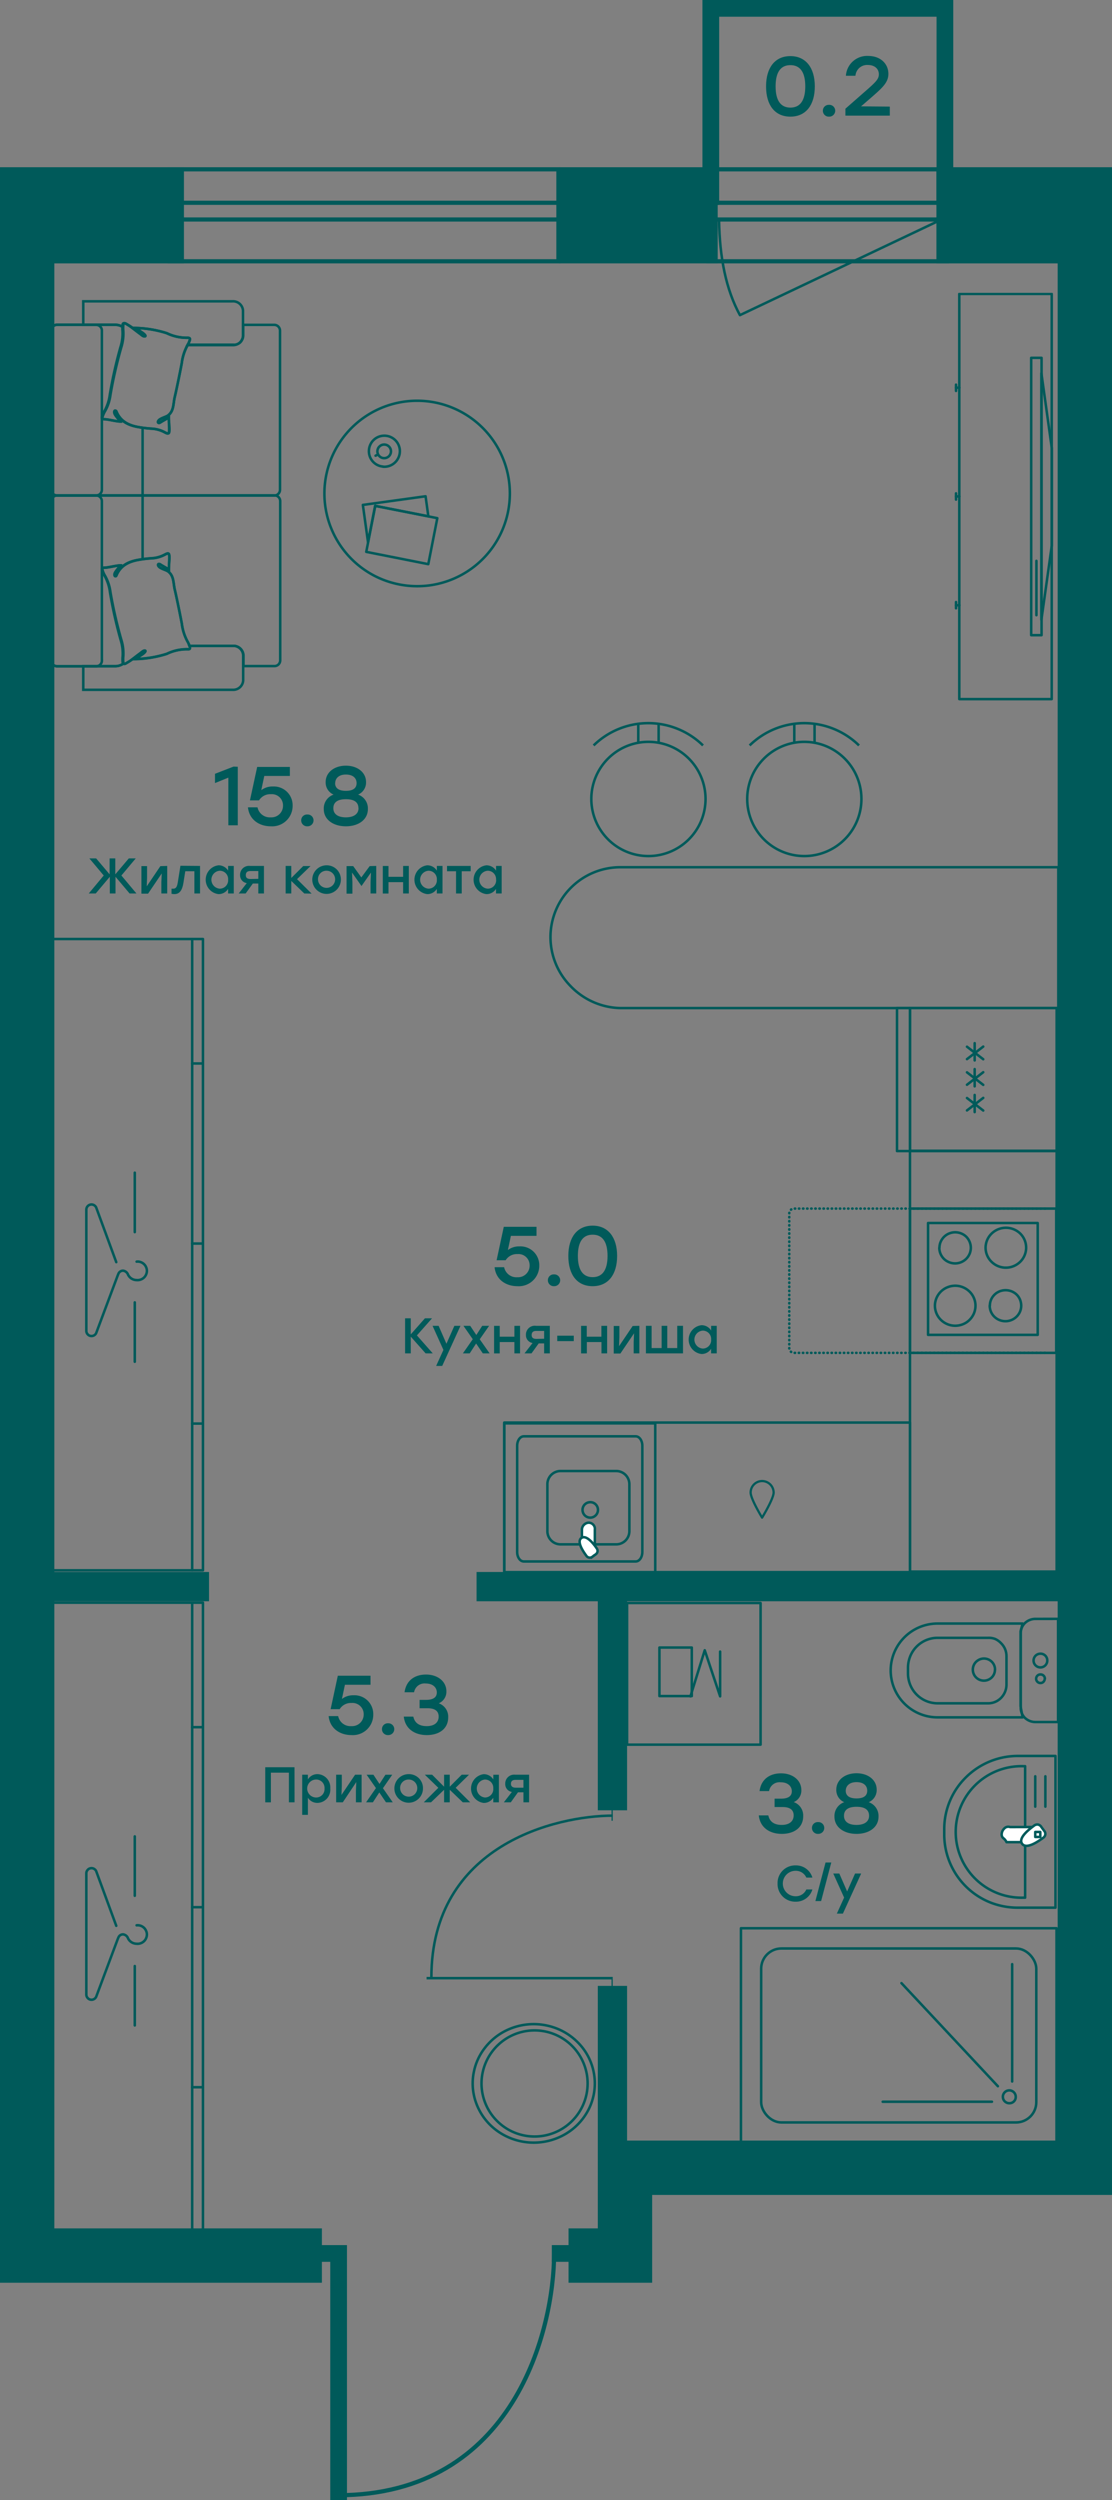 <?xml version="1.0" encoding="UTF-8" standalone="no"?>
<svg
   viewBox="0 0 266 598"
   version="1.1"
   id="svg2510809"
   width="266"
   height="598"
   xmlns="http://www.w3.org/2000/svg"
   xmlns:svg="http://www.w3.org/2000/svg">
  <rect x="0" y="0" width="266" height="598" fill="#808080" stroke="none"/>
  <defs
     id="defs2510813" />
  <clipPath
     id="a">
    <path
       d="m 444.69,123.05 h 25 v 98 h -25 z"
       id="path2510459" />
  </clipPath>
  <clipPath
     id="b">
    <path
       d="m 319.04,485 h 44.53 v 45.52 h -44.53 z"
       id="path2510462" />
  </clipPath>
  <g
     stroke="#005a5a"
     id="g2510697"
     transform="translate(-217,-53)">
    <path
       d="M 265.55,436.34 H 229.1 v 151 h 36.45 z"
       fill="none"
       stroke-linecap="round"
       stroke-linejoin="round"
       stroke-width="0.6"
       id="path2510465" />
    <path
       d="m 249.68,513.51 a 2.19,2.19 0 0 1 1.72,0.55 2.21,2.21 0 0 1 0.54,0.75 2.15,2.15 0 0 1 0.2,0.9 2.23,2.23 0 0 1 -0.2,0.91 2.21,2.21 0 0 1 -1.34,1.2 2.2,2.2 0 0 1 -0.92,0.1 2.41,2.41 0 0 1 -1.22,-0.36 2.27,2.27 0 0 1 -0.84,-0.95 1.42,1.42 0 0 0 -1.16,-0.93 1.19,1.19 0 0 0 -0.66,0.17 1.24,1.24 0 0 0 -0.45,0.51 l -0.18,0.42 -5.17,13.84 a 1.23,1.23 0 0 1 -2.08,0.22 1.23,1.23 0 0 1 -0.27,-0.78 v -29 a 1.22,1.22 0 0 1 0.28,-0.76 1.17,1.17 0 0 1 0.69,-0.43 1.23,1.23 0 0 1 0.8,0.09 1.28,1.28 0 0 1 0.58,0.57 l 4.81,13.1"
       fill="none"
       stroke-linecap="round"
       stroke-linejoin="round"
       stroke-width="0.6"
       id="path2510467" />
    <path
       d="m 249.24,523.25 v 14.21"
       fill="none"
       stroke-linecap="round"
       stroke-linejoin="round"
       stroke-width="0.6"
       id="path2510469" />
    <path
       d="m 249.24,492.24 v 14.21"
       fill="none"
       stroke-linecap="round"
       stroke-linejoin="round"
       stroke-width="0.6"
       id="path2510471" />
    <path
       d="m 262.97,436.34 v 151"
       fill="none"
       stroke-linecap="round"
       stroke-linejoin="round"
       stroke-width="0.6"
       id="path2510473" />
    <path
       d="m 265.55,466.12 h -2.58"
       fill="none"
       stroke-linecap="round"
       stroke-linejoin="round"
       stroke-width="0.6"
       id="path2510475" />
    <path
       d="m 265.55,509.18 h -2.58"
       fill="none"
       stroke-linecap="round"
       stroke-linejoin="round"
       stroke-width="0.6"
       id="path2510477" />
    <path
       d="m 265.55,552.24 h -2.58"
       fill="none"
       stroke-linecap="round"
       stroke-linejoin="round"
       stroke-width="0.6"
       id="path2510479" />
    <path
       d="m 332.54,548.35 a 12.69,12.69 0 1 0 2.08,-4.49 12.65,12.65 0 0 0 -2.08,4.49 z"
       fill="none"
       stroke-linecap="round"
       stroke-linejoin="round"
       stroke-width="0.6"
       id="path2510481" />
    <path
       d="m 330.48,548 a 13.71,13.71 0 0 0 0.49,8.21 14.22,14.22 0 0 0 5.11,6.57 15,15 0 0 0 16.22,0.63 14.36,14.36 0 0 0 5.64,-6.14 13.75,13.75 0 0 0 1.17,-8.14 13.93,13.93 0 0 0 -3.69,-7.41 14.68,14.68 0 0 0 -7.3,-4.17 15,15 0 0 0 -11.06,1.67 14.48,14.48 0 0 0 -4.19,3.76 13.77,13.77 0 0 0 -2.39,5 z"
       fill="none"
       stroke-linecap="round"
       stroke-linejoin="round"
       stroke-width="0.6"
       id="path2510483" />
    <path
       d="m 470.1,440.21 v 24.68 h -5.4 a 3.66,3.66 0 0 1 -2.53,-1 3.36,3.36 0 0 1 -1,-2.43 v -17.82 a 3.34,3.34 0 0 1 1,-2.42 3.63,3.63 0 0 1 2.53,-1 z"
       fill="none"
       stroke-linecap="round"
       stroke-linejoin="round"
       stroke-width="0.6"
       id="path2510485" />
    <path
       d="m 461.62,441.33 -0.49,1.88 v 17.91 l 0.49,2.65 h -20.34 a 11.22,11.22 0 0 1 0,-22.44 z"
       fill="none"
       stroke-linecap="round"
       stroke-linejoin="round"
       stroke-width="0.6"
       id="path2510487" />
    <path
       d="m 457.76,449.17 v 6.74 a 4.56,4.56 0 0 1 -1.28,3.18 4.28,4.28 0 0 1 -3.08,1.32 h -12.22 a 7.07,7.07 0 0 1 -6.69,-5.13 7.23,7.23 0 0 1 -0.29,-2.12 V 452 a 7.3,7.3 0 0 1 0.29,-2.13 7.06,7.06 0 0 1 6.69,-5.12 h 12.18 a 4.18,4.18 0 0 1 1.64,0.25 4.34,4.34 0 0 1 1.43,1 4.46,4.46 0 0 1 1,1.46 4.59,4.59 0 0 1 0.33,1.71 z"
       fill="none"
       stroke-linecap="round"
       stroke-linejoin="round"
       stroke-width="0.6"
       id="path2510489" />
    <path
       d="m 455,452.35 a 2.61,2.61 0 0 1 -1.63,2.44 2.59,2.59 0 0 1 -1.53,0.15 2.64,2.64 0 0 1 -1.93,-3.6 2.59,2.59 0 0 1 1,-1.19 2.64,2.64 0 0 1 4.11,2.2 z"
       fill="none"
       stroke-linecap="round"
       stroke-linejoin="round"
       stroke-width="0.6"
       id="path2510491" />
    <path
       d="m 467.52,450.16 a 1.58,1.58 0 0 1 -0.27,0.92 1.56,1.56 0 0 1 -0.73,0.61 1.64,1.64 0 0 1 -1.8,-0.35 1.61,1.61 0 0 1 -0.45,-0.84 1.64,1.64 0 0 1 0.71,-1.69 1.7,1.7 0 0 1 0.92,-0.27 1.59,1.59 0 0 1 0.62,0.12 1.75,1.75 0 0 1 0.53,0.35 1.69,1.69 0 0 1 0.35,0.53 1.67,1.67 0 0 1 0.12,0.62 z"
       fill="none"
       stroke-linecap="round"
       stroke-linejoin="round"
       stroke-width="0.6"
       id="path2510493" />
    <path
       d="m 466.91,454.53 a 1,1 0 0 1 -0.18,0.58 1,1 0 0 1 -0.46,0.38 1.11,1.11 0 0 1 -0.6,0.05 1,1 0 0 1 -0.52,-0.29 1,1 0 0 1 -0.28,-0.53 1,1 0 0 1 0.07,-0.59 1,1 0 0 1 1,-0.62 1,1 0 0 1 0.72,0.31 1.05,1.05 0 0 1 0.29,0.71 z"
       fill="none"
       stroke-linecap="round"
       stroke-linejoin="round"
       stroke-width="0.6"
       id="path2510495" />
    <path
       d="m 469.48,473 v 36.29 h -8.79 A 18,18 0 0 1 454.1,508.13 17.52,17.52 0 0 1 442.87,492 v -1.61 a 17.37,17.37 0 0 1 5.19,-12.28 17.63,17.63 0 0 1 12.41,-5.11 z"
       fill="none"
       stroke-linecap="round"
       stroke-linejoin="round"
       stroke-width="0.6"
       id="path2510497" />
    <path
       d="m 462.22,475.45 v 31.45 h -0.48 a 15.73,15.73 0 1 1 0,-31.45 z"
       fill="none"
       stroke-linecap="round"
       stroke-linejoin="round"
       stroke-width="0.6"
       id="path2510499" />
    <path
       d="m 467.06,477.87 v 7.26"
       fill="none"
       stroke-linecap="round"
       stroke-linejoin="round"
       stroke-width="0.6"
       id="path2510501" />
    <path
       d="m 464.64,477.87 v 7.26"
       fill="none"
       stroke-linecap="round"
       stroke-linejoin="round"
       stroke-width="0.6"
       id="path2510503" />
    <path
       d="m 464.4,490 a 6.22,6.22 0 0 0 -3,3.62 h -3.63 a 2.54,2.54 0 0 0 -0.82,-1 1.13,1.13 0 0 1 -0.34,-0.81 2,2 0 0 1 0.59,-1.42 1.29,1.29 0 0 1 1.42,-0.38 z"
       fill="#ffffff"
       fill-rule="evenodd"
       stroke-linecap="round"
       stroke-linejoin="round"
       stroke-width="0.6"
       id="path2510505" />
    <path
       d="m 466.05,489.92 0.73,1 a 1.11,1.11 0 0 1 0.22,0.38 1.3,1.3 0 0 1 0.05,0.44 1.21,1.21 0 0 1 -0.13,0.42 1,1 0 0 1 -0.28,0.34 c -0.92,0.68 -4.05,3 -5.14,1.51 -1.09,-1.49 2.08,-3.75 3,-4.44 a 1.34,1.34 0 0 1 0.41,-0.15 1.29,1.29 0 0 1 0.44,0 1.14,1.14 0 0 1 0.4,0.19 1,1 0 0 1 0.3,0.31 z"
       fill="#ffffff"
       fill-rule="evenodd"
       stroke-linecap="round"
       stroke-linejoin="round"
       stroke-width="0.6"
       id="path2510507" />
    <path
       d="m 464.64,492.38 h 1.21 v -1.2 h -1.21 z"
       fill="none"
       stroke-linecap="round"
       stroke-linejoin="round"
       stroke-width="0.6"
       id="path2510509" />
    <path
       d="m 458.53,556.06 a 1.53,1.53 0 0 1 -0.88,-0.21 1.55,1.55 0 0 1 -0.61,-0.66 1.64,1.64 0 0 1 -0.13,-0.9 1.55,1.55 0 0 1 0.4,-0.81 1.44,1.44 0 0 1 0.78,-0.45 1.49,1.49 0 0 1 0.91,0.07 1.54,1.54 0 0 1 0.7,0.56 1.49,1.49 0 0 1 0.27,0.86 1.43,1.43 0 0 1 -0.4,1.07 1.32,1.32 0 0 1 -0.47,0.34 1.4,1.4 0 0 1 -0.57,0.13 z"
       fill="none"
       stroke-linecap="round"
       stroke-linejoin="round"
       stroke-width="0.6"
       id="path2510511" />
    <path
       d="M 455.7,552 432.64,527.34"
       fill="none"
       stroke-linecap="round"
       stroke-linejoin="round"
       stroke-width="0.6"
       id="path2510513" />
    <path
       d="M 459.12,550.87 V 522.8"
       fill="none"
       stroke-linecap="round"
       stroke-linejoin="round"
       stroke-width="0.6"
       id="path2510515" />
    <path
       d="M 454.28,555.71 H 428.15"
       fill="none"
       stroke-linecap="round"
       stroke-linejoin="round"
       stroke-width="0.6"
       id="path2510517" />
    <path
       d="m 394.24,514.21 h 75.49 v 51.29 h -75.49 z"
       fill="none"
       stroke-linecap="round"
       stroke-linejoin="round"
       stroke-width="0.6"
       id="path2510519" />
    <rect
       fill="none"
       height="41.61"
       rx="4.84"
       stroke-linecap="round"
       stroke-linejoin="round"
       stroke-width="0.6"
       width="65.81"
       x="399.08"
       y="519.05"
       id="rect2510521" />
    <path
       d="m 398.94,459 v 11.3 H 367 v -33.88 h 31.94 z"
       fill="none"
       stroke-linecap="round"
       stroke-linejoin="round"
       stroke-width="0.6"
       id="path2510523" />
    <path
       d="m 372.81,449 h 11.61 v 7.74 h -11.61 z"
       fill="none"
       stroke-linecap="round"
       stroke-linejoin="round"
       stroke-width="0.6"
       transform="rotate(-90,378.615,452.875)"
       id="path2510525" />
    <path
       d="m 389.26,448.04 v 10.71 l -3.68,-11.03 -3.42,11.03"
       fill="none"
       stroke-linecap="round"
       stroke-linejoin="round"
       stroke-width="0.6"
       id="path2510527" />
    <path
       d="M 265.55,277.6 H 229.1 v 151 h 36.45 z"
       fill="none"
       stroke-linecap="round"
       stroke-linejoin="round"
       stroke-width="0.6"
       id="path2510529" />
    <path
       d="m 249.68,354.77 a 2,2 0 0 1 0.92,0.09 2.2,2.2 0 0 1 0.8,0.46 2.12,2.12 0 0 1 0.54,0.75 2.13,2.13 0 0 1 0,1.8 2.12,2.12 0 0 1 -0.54,0.75 2.25,2.25 0 0 1 -1.72,0.56 2.3,2.3 0 0 1 -2.06,-1.31 1.44,1.44 0 0 0 -0.45,-0.63 1.46,1.46 0 0 0 -0.71,-0.31 1.2,1.2 0 0 0 -1.11,0.68 l -0.18,0.43 -5.17,13.84 a 1.25,1.25 0 0 1 -0.59,0.57 1.23,1.23 0 0 1 -1.49,-0.36 1.21,1.21 0 0 1 -0.27,-0.77 v -29 a 1.28,1.28 0 0 1 0.28,-0.77 1.21,1.21 0 0 1 0.69,-0.42 1.23,1.23 0 0 1 0.8,0.09 1.28,1.28 0 0 1 0.58,0.57 l 4.81,13.1"
       fill="none"
       stroke-linecap="round"
       stroke-linejoin="round"
       stroke-width="0.6"
       id="path2510531" />
    <path
       d="m 249.24,364.51 v 14.21"
       fill="none"
       stroke-linecap="round"
       stroke-linejoin="round"
       stroke-width="0.6"
       id="path2510533" />
    <path
       d="m 249.24,333.49 v 14.22"
       fill="none"
       stroke-linecap="round"
       stroke-linejoin="round"
       stroke-width="0.6"
       id="path2510535" />
    <path
       d="m 262.97,277.6 v 151"
       fill="none"
       stroke-linecap="round"
       stroke-linejoin="round"
       stroke-width="0.6"
       id="path2510537" />
    <path
       d="m 265.55,307.37 h -2.58"
       fill="none"
       stroke-linecap="round"
       stroke-linejoin="round"
       stroke-width="0.6"
       id="path2510539" />
    <path
       d="m 265.55,350.44 h -2.58"
       fill="none"
       stroke-linecap="round"
       stroke-linejoin="round"
       stroke-width="0.6"
       id="path2510541" />
    <path
       d="m 265.55,393.5 h -2.58"
       fill="none"
       stroke-linecap="round"
       stroke-linejoin="round"
       stroke-width="0.6"
       id="path2510543" />
    <path
       d="M 340.71,424.24 V 398.8 c 0,-1.24 0.71,-2.25 1.58,-2.25 h 26.78 c 0.87,0 1.58,1 1.58,2.25 v 25.43 c 0,1.25 -0.71,2.25 -1.58,2.25 h -26.78 c -0.87,0 -1.58,-1 -1.58,-2.24 z"
       fill="none"
       stroke-miterlimit="22.93"
       stroke-width="0.6"
       id="path2510545" />
    <path
       d="M 347.94,419.21 V 408 a 3.15,3.15 0 0 1 3.15,-3.15 h 13.31 a 3.15,3.15 0 0 1 3.15,3.15 v 11.25 a 3.15,3.15 0 0 1 -3.15,3.14 h -13.31 a 3.15,3.15 0 0 1 -3.15,-3.18 z"
       fill="none"
       stroke-miterlimit="22.93"
       stroke-width="0.6"
       id="path2510547" />
    <path
       d="m 358.2,416 a 1.84,1.84 0 0 1 -1.71,-1.14 1.87,1.87 0 0 1 -0.11,-1.07 1.84,1.84 0 0 1 1.46,-1.45 1.86,1.86 0 0 1 1.07,0.1 1.85,1.85 0 0 1 0.6,3 1.85,1.85 0 0 1 -1.31,0.56 z"
       fill="none"
       stroke-miterlimit="22.93"
       stroke-width="0.6"
       id="path2510549" />
    <path
       d="m 359.29,423.74 a 8.85,8.85 0 0 0 -3.09,-2.54 v -2.31 a 1.68,1.68 0 0 1 0.45,-1.13 1.74,1.74 0 0 1 1.09,-0.55 1.54,1.54 0 0 1 0.64,0.11 1.5,1.5 0 0 1 0.53,0.37 1.55,1.55 0 0 1 0.33,0.55 1.58,1.58 0 0 1 0.05,0.65 z"
       fill="#ffffff"
       fill-rule="evenodd"
       stroke-miterlimit="22.93"
       stroke-width="0.6"
       id="path2510551" />
    <path
       d="m 359.55,424.74 -0.83,0.61 a 1,1 0 0 1 -1.37,-0.11 c -0.58,-0.78 -2.54,-3.45 -1.28,-4.37 1.26,-0.92 3.2,1.76 3.7,2.53 a 1,1 0 0 1 0.16,0.71 1,1 0 0 1 -0.38,0.63 z"
       fill="#ffffff"
       fill-rule="evenodd"
       stroke-miterlimit="22.93"
       stroke-width="0.6"
       id="path2510553" />
    <path
       d="m 337.62,429.58 v -36.13 h 36.12 v 36.13 z"
       fill="none"
       stroke-linecap="round"
       stroke-linejoin="round"
       stroke-width="0.6"
       id="path2510555" />
    <path
       d="m 434.67,294.12 v 34.2 h 35.09 v -34.2 z"
       fill="none"
       stroke-width="0.6"
       id="path2510557" />
    <path
       d="m 434.67,294.12 v 34.2 h -3.1 v -34.2 z"
       fill="none"
       stroke-linecap="round"
       stroke-linejoin="round"
       stroke-width="0.6"
       id="path2510559" />
    <path
       d="m 448.31,318.6 3.89,-3"
       fill="none"
       stroke-linecap="round"
       stroke-linejoin="round"
       stroke-width="0.6"
       id="path2510561" />
    <path
       d="m 448.31,315.63 3.89,3"
       fill="none"
       stroke-linecap="round"
       stroke-linejoin="round"
       stroke-width="0.6"
       id="path2510563" />
    <path
       d="M 450.15,314.9 V 319"
       fill="none"
       stroke-linecap="round"
       stroke-linejoin="round"
       stroke-width="0.6"
       id="path2510565" />
    <path
       d="m 448.31,312.46 3.89,-3"
       fill="none"
       stroke-linecap="round"
       stroke-linejoin="round"
       stroke-width="0.6"
       id="path2510567" />
    <path
       d="m 448.31,309.49 3.89,3"
       fill="none"
       stroke-linecap="round"
       stroke-linejoin="round"
       stroke-width="0.6"
       id="path2510569" />
    <path
       d="m 450.15,308.71 v 4.13"
       fill="none"
       stroke-linecap="round"
       stroke-linejoin="round"
       stroke-width="0.6"
       id="path2510571" />
    <path
       d="m 448.31,306.33 3.89,-3"
       fill="none"
       stroke-linecap="round"
       stroke-linejoin="round"
       stroke-width="0.6"
       id="path2510573" />
    <path
       d="m 448.31,303.36 3.89,3"
       fill="none"
       stroke-linecap="round"
       stroke-linejoin="round"
       stroke-width="0.6"
       id="path2510575" />
    <path
       d="m 450.15,302.51 v 4.13"
       fill="none"
       stroke-linecap="round"
       stroke-linejoin="round"
       stroke-width="0.6"
       id="path2510577" />
    <path
       d="m 434.67,328.26 h 35.09 v 100.65 h -35.09 z"
       fill="none"
       stroke-linecap="round"
       stroke-linejoin="round"
       stroke-width="0.6"
       id="path2510579" />
    <path
       d="m 337.62,393.26 h 97.05 v 35.78 h -97.05 z"
       fill="none"
       stroke-linecap="round"
       stroke-linejoin="round"
       stroke-width="0.6"
       id="path2510581" />
    <path
       d="m 439,372.28 v -26.75 h 26.23 v 26.75 z"
       fill="none"
       stroke-linecap="round"
       stroke-linejoin="round"
       stroke-width="0.6"
       id="path2510583" />
    <path
       d="m 453.78,365.32 a 3.71,3.71 0 0 1 0.63,-2.07 3.78,3.78 0 0 1 1.69,-1.37 3.87,3.87 0 0 1 2.18,-0.21 3.78,3.78 0 0 1 1.93,1 3.64,3.64 0 0 1 1,1.9 3.68,3.68 0 0 1 -0.21,2.15 3.8,3.8 0 0 1 -6.15,1.21 3.68,3.68 0 0 1 -1.1,-2.63 z"
       fill="none"
       stroke-linecap="round"
       stroke-linejoin="round"
       stroke-width="0.6"
       id="path2510585" />
    <path
       d="m 440.64,365.32 a 4.78,4.78 0 0 1 3,-4.42 4.87,4.87 0 0 1 2.8,-0.28 5,5 0 0 1 2.48,1.31 4.73,4.73 0 0 1 1.05,5.22 4.91,4.91 0 0 1 -1.78,2.15 5,5 0 0 1 -2.7,0.8 4.9,4.9 0 0 1 -3.42,-1.4 4.8,4.8 0 0 1 -1.43,-3.38 z"
       fill="none"
       stroke-linecap="round"
       stroke-linejoin="round"
       stroke-width="0.6"
       id="path2510587" />
    <path
       d="m 452.76,351.47 a 4.74,4.74 0 0 1 0.81,-2.66 4.91,4.91 0 0 1 2.18,-1.77 4.92,4.92 0 0 1 5.29,1 4.74,4.74 0 0 1 -0.74,7.36 4.87,4.87 0 0 1 -6.12,-0.6 4.72,4.72 0 0 1 -1.42,-3.37 z"
       fill="none"
       stroke-linecap="round"
       stroke-linejoin="round"
       stroke-width="0.6"
       id="path2510589" />
    <path
       d="m 441.72,351.47 a 3.64,3.64 0 0 1 0.64,-2.07 3.73,3.73 0 0 1 1.69,-1.37 3.83,3.83 0 0 1 4.11,0.8 3.85,3.85 0 0 1 1,1.91 3.71,3.71 0 0 1 -1.61,3.82 3.76,3.76 0 0 1 -3.53,0.34 3.73,3.73 0 0 1 -1.23,-0.8 3.78,3.78 0 0 1 -0.81,-1.21 3.68,3.68 0 0 1 -0.29,-1.42 z"
       fill="none"
       stroke-linecap="round"
       stroke-linejoin="round"
       stroke-width="0.6"
       id="path2510591" />
    <path
       d="m 467,342.08 h -60.08 a 1.11,1.11 0 0 0 -0.79,0.33 1.14,1.14 0 0 0 -0.33,0.8 v 32.24 a 1.18,1.18 0 0 0 0.33,0.81 1.11,1.11 0 0 0 0.79,0.33 H 467"
       fill="none"
       stroke-dasharray="0.09, 0.89"
       stroke-linecap="round"
       stroke-miterlimit="10"
       stroke-width="0.6"
       id="path2510593" />
    <path
       d="m 434.66,376.59 v -34.51 h 35 v 34.51 z"
       fill="none"
       stroke-linecap="round"
       stroke-linejoin="round"
       stroke-width="0.6"
       id="path2510595" />
    <path
       d="m 402.06,410 a 2.77,2.77 0 0 0 -2.75,-2.75 2.75,2.75 0 0 0 -2.75,2.75 c 0,1.52 2.74,6 2.74,6 0,0 2.76,-4.52 2.76,-6 z"
       fill="none"
       stroke-linecap="round"
       stroke-linejoin="round"
       stroke-width="0.54"
       id="path2510597" />
    <path
       d="m 396.32,231.3 a 18.71,18.71 0 0 1 26.16,0"
       fill="none"
       stroke-miterlimit="10"
       stroke-width="0.6"
       id="path2510599" />
    <path
       d="m 407,226 v 4.67"
       fill="none"
       stroke-miterlimit="10"
       stroke-width="0.6"
       id="path2510601" />
    <path
       d="m 411.85,226 v 4.67"
       fill="none"
       stroke-miterlimit="10"
       stroke-width="0.6"
       id="path2510603" />
    <path
       d="M 423.06,244.1 A 13.66,13.66 0 1 0 409.4,257.76 13.66,13.66 0 0 0 423.06,244.1 Z"
       fill="none"
       stroke-miterlimit="10"
       stroke-width="0.6"
       id="path2510605" />
    <path
       d="m 359,231.3 a 18.71,18.71 0 0 1 26.16,0"
       fill="none"
       stroke-miterlimit="10"
       stroke-width="0.6"
       id="path2510607" />
    <path
       d="m 369.68,226 v 4.67"
       fill="none"
       stroke-miterlimit="10"
       stroke-width="0.6"
       id="path2510609" />
    <path
       d="m 374.55,226 v 4.67"
       fill="none"
       stroke-miterlimit="10"
       stroke-width="0.6"
       id="path2510611" />
    <path
       d="m 385.77,244.1 a 13.66,13.66 0 1 0 -13.66,13.66 13.66,13.66 0 0 0 13.66,-13.66 z"
       fill="none"
       stroke-miterlimit="10"
       stroke-width="0.6"
       id="path2510613" />
    <path
       d="m 353.56,288.94 a 16.71,16.71 0 0 1 11.8,-28.51 h 104.8 v 33.69 h -104.8 a 17,17 0 0 1 -11.8,-5.18 z"
       fill="none"
       stroke-miterlimit="10"
       stroke-width="0.6"
       id="path2510615" />
    <path
       d="m 229.29,172.88 a 1.37,1.37 0 0 1 0.4,-1 1.4,1.4 0 0 1 1,-0.4 h 51.93 a 1.37,1.37 0 0 1 1,0.4 1.42,1.42 0 0 1 0.41,1 V 211 a 1.42,1.42 0 0 1 -0.43,0.95 1.4,1.4 0 0 1 -1,0.37 h -7.36 v -2.63 a 2.38,2.38 0 0 0 -2.53,-2.21 h -10.37 a 7,7 0 0 0 -0.47,-1 11.93,11.93 0 0 1 -1.36,-4.27 c -0.31,-1.69 -1.27,-6.41 -1.67,-8.07 -0.4,-1.66 -0.17,-3.31 -1.59,-4.42 -0.4,-0.31 -1.17,-0.49 -1.85,-0.87 -0.87,-0.49 -0.69,-1.25 0,-0.8 0.44,0.33 1.34,0.8 2,1.18 0,-0.91 0.1,-2 0.09,-3 -0.01,-1 -0.21,-1.06 -1.09,-0.59 a 7.48,7.48 0 0 1 -3.2,0.88 30,30 0 0 0 -3,0.36 c -2.38,0.39 -4.38,1.32 -5.38,3.63 -0.22,0.65 -0.59,0.19 -0.41,-0.35 0.18,-0.54 1.1,-1.45 1.32,-1.93 -0.9,0 -2.91,0.54 -3.77,0.54 -0.52,0 -0.67,0.2 -0.52,0.68 a 6.83,6.83 0 0 0 0.59,1.29 10.68,10.68 0 0 1 1.27,3.88 107.5,107.5 0 0 0 2.54,11.38 10.91,10.91 0 0 1 0.5,4 6.65,6.65 0 0 0 0,1.41 0.44,0.44 0 0 0 0.15,0.32 3.31,3.31 0 0 1 -1.92,0.62 h -13.91 a 1.34,1.34 0 0 1 -1,-0.4 1.37,1.37 0 0 1 -0.4,-1 v -38.07 z"
       fill="none"
       stroke-miterlimit="10"
       stroke-width="0.6"
       id="path2510617" />
    <path
       d="m 274.36,135 a 2.44,2.44 0 0 0 0.81,-1.63 v -2.67 h 7.4 a 1.37,1.37 0 0 1 1,0.4 1.42,1.42 0 0 1 0.41,1 v 38.06 a 1.4,1.4 0 0 1 -0.11,0.53 1.43,1.43 0 0 1 -0.3,0.44 1.37,1.37 0 0 1 -0.45,0.3 1.3,1.3 0 0 1 -0.52,0.1 h -51.94 a 1.34,1.34 0 0 1 -1,-0.4 1.37,1.37 0 0 1 -0.4,-1 v -38.07 a 1.37,1.37 0 0 1 0.4,-1 1.4,1.4 0 0 1 1,-0.4 h 13.88 a 3.25,3.25 0 0 1 1.76,0.51 4.61,4.61 0 0 0 0,0.91 10.91,10.91 0 0 1 -0.5,4 107.68,107.68 0 0 0 -2.54,11.36 10.57,10.57 0 0 1 -1.27,3.87 6.83,6.83 0 0 0 -0.59,1.29 c -0.15,0.48 0,0.68 0.52,0.68 0.86,0 2.87,0.54 3.77,0.54 -0.22,-0.48 -1.12,-1.31 -1.32,-1.93 -0.2,-0.62 0.19,-1 0.41,-0.35 1,2.31 3,3.24 5.38,3.63 a 30,30 0 0 0 3,0.36 7.48,7.48 0 0 1 3.2,0.88 c 0.88,0.47 1.08,0.41 1.09,-0.59 0.01,-1 -0.09,-2.08 -0.09,-3 -0.61,0.38 -1.51,0.85 -2,1.18 -0.69,0.45 -0.87,-0.31 0,-0.79 0.68,-0.39 1.45,-0.57 1.85,-0.88 1.42,-1.11 1.19,-2.75 1.59,-4.42 0.4,-1.67 1.36,-6.38 1.67,-8.07 a 11.93,11.93 0 0 1 1.36,-4.27 l 0.05,-0.12 h 10.76 a 2.42,2.42 0 0 0 1.72,-0.45 z"
       fill="none"
       stroke-miterlimit="10"
       stroke-width="0.6"
       id="path2510619" />
    <path
       d="m 240,171.51 h -9.35 a 1.37,1.37 0 0 1 -1.37,-1.37 v -38.07 a 1.37,1.37 0 0 1 1.37,-1.37 H 240 a 1.37,1.37 0 0 1 1.37,1.37 v 38.07 a 1.37,1.37 0 0 1 -1.37,1.37 z"
       fill="none"
       stroke-miterlimit="10"
       stroke-width="0.6"
       id="path2510621" />
    <path
       d="M 251.11,171.51 V 155.4"
       fill="none"
       stroke-miterlimit="10"
       stroke-width="0.6"
       id="path2510623" />
    <path
       d="m 241.38,211 a 1.37,1.37 0 0 1 -1.37,1.37 h -9.35 A 1.37,1.37 0 0 1 229.29,211 v -38.12 a 1.37,1.37 0 0 1 1.37,-1.37 H 240 a 1.37,1.37 0 0 1 1.37,1.37 V 211 Z"
       fill="none"
       stroke-miterlimit="10"
       stroke-width="0.6"
       id="path2510625" />
    <path
       d="M 251.11,186.68 V 171.51"
       fill="none"
       stroke-miterlimit="10"
       stroke-width="0.6"
       id="path2510627" />
    <path
       d="m 236.92,125.07 h 35.68 a 2.38,2.38 0 0 1 2.53,2.21 v 6.06 a 2.38,2.38 0 0 1 -2.53,2.21 h -10.76 a 6.74,6.74 0 0 0 0.51,-1.13 c 0.16,-0.47 0,-0.63 -0.46,-0.63 a 11,11 0 0 1 -5.07,-1.11 27,27 0 0 0 -7.45,-1.24 c 0.23,0.18 1.07,0.79 1.23,0.89 1.68,1 1,1.32 0.5,1 -0.24,-0.16 -0.48,-0.37 -0.71,-0.54 -0.73,-0.53 -1.43,-1.1 -2.16,-1.63 A 13.81,13.81 0 0 0 247,130.39 c -0.39,-0.22 -0.67,-0.06 -0.67,0.32 v 0.5 a 3.25,3.25 0 0 0 -1.76,-0.51 h -7.65 z"
       fill="none"
       stroke-miterlimit="10"
       stroke-width="0.6"
       id="path2510629" />
    <path
       d="m 262.3,207.48 h 10.34 a 2.38,2.38 0 0 1 2.53,2.21 v 6.09 a 2.38,2.38 0 0 1 -2.53,2.21 h -35.72 v -5.65 h 7.68 a 3.31,3.31 0 0 0 1.92,-0.62 c 0.11,0.12 0.28,0.14 0.52,0 0.42,-0.25 0.84,-0.49 1.23,-0.77 0.73,-0.53 1.43,-1.1 2.16,-1.63 0.23,-0.17 0.47,-0.38 0.71,-0.54 0.5,-0.35 1.18,-0.07 -0.5,1 -0.16,0.09 -1,0.7 -1.23,0.88 a 27,27 0 0 0 7.45,-1.24 11,11 0 0 1 5.07,-1.11 c 0.46,0.05 0.62,-0.16 0.46,-0.63 z"
       fill="none"
       stroke-miterlimit="10"
       stroke-width="0.6"
       id="path2510631" />
    <path
       d="m 257.39,152.87 c 0,0.92 0.16,2 0.15,2.95 -0.01,0.95 -0.2,1.05 -1.08,0.58 a 7.39,7.39 0 0 0 -3.18,-0.88 25,25 0 0 1 -3,-0.35 c -2.36,-0.39 -4.36,-1.32 -5.36,-3.62 -0.21,-0.65 -0.58,-0.19 -0.4,0.35 0.18,0.54 1.09,1.44 1.32,1.92 -0.9,0 -2.91,-0.54 -3.76,-0.54 -0.51,0 -0.67,-0.19 -0.51,-0.67 a 5.73,5.73 0 0 1 0.58,-1.29 10.52,10.52 0 0 0 1.27,-3.86 107.1,107.1 0 0 1 2.58,-11.33 11.07,11.07 0 0 0 0.5,-4 6.65,6.65 0 0 1 0,-1.41 c 0,-0.37 0.28,-0.54 0.66,-0.31 0.38,0.23 0.83,0.49 1.23,0.76 0.72,0.53 1.42,1.1 2.15,1.63 0.22,0.17 0.46,0.38 0.7,0.54 0.5,0.33 1.18,0.06 -0.5,-1 l -1.22,-0.89 a 26.69,26.69 0 0 1 7.41,1.24 11.06,11.06 0 0 0 5,1.1 c 0.47,0 0.63,0.17 0.47,0.63 a 8.23,8.23 0 0 1 -0.56,1.25 11.83,11.83 0 0 0 -1.36,4.25 c -0.31,1.69 -1.27,6.41 -1.67,8.06 -0.4,1.65 -0.17,3.3 -1.58,4.4 -0.4,0.31 -1.16,0.5 -1.84,0.88 -0.86,0.48 -0.68,1.24 0,0.79 0.5,-0.33 1.39,-0.8 2,-1.18 z"
       fill="none"
       stroke-miterlimit="10"
       stroke-width="0.6"
       id="path2510633" />
    <path
       d="m 257.39,189.19 c 0,-0.92 0.16,-2 0.15,-2.93 -0.01,-0.93 -0.2,-1.06 -1.08,-0.59 a 7.39,7.39 0 0 1 -3.18,0.88 27.27,27.27 0 0 0 -3,0.35 c -2.36,0.4 -4.36,1.32 -5.36,3.62 -0.21,0.65 -0.58,0.19 -0.4,-0.35 0.18,-0.54 1.09,-1.44 1.32,-1.92 -0.9,0 -2.91,0.54 -3.76,0.54 -0.51,0 -0.67,0.19 -0.51,0.68 a 5.47,5.47 0 0 0 0.58,1.28 10.57,10.57 0 0 1 1.27,3.87 106.92,106.92 0 0 0 2.58,11.32 11.07,11.07 0 0 1 0.5,4 6.65,6.65 0 0 0 0,1.41 c 0,0.37 0.28,0.54 0.66,0.31 0.38,-0.23 0.83,-0.49 1.23,-0.76 0.72,-0.53 1.42,-1.1 2.15,-1.63 0.22,-0.16 0.46,-0.38 0.7,-0.54 0.5,-0.34 1.18,-0.06 -0.5,1 -0.15,0.09 -1,0.7 -1.22,0.88 a 26.69,26.69 0 0 0 7.41,-1.24 11.09,11.09 0 0 1 5,-1.1 c 0.47,0 0.63,-0.16 0.47,-0.63 a 6.92,6.92 0 0 0 -0.56,-1.24 11.88,11.88 0 0 1 -1.36,-4.26 c -0.31,-1.69 -1.27,-6.41 -1.67,-8.06 -0.4,-1.65 -0.17,-3.3 -1.58,-4.4 -0.4,-0.31 -1.16,-0.49 -1.84,-0.87 -0.86,-0.49 -0.68,-1.25 0,-0.8 0.5,0.33 1.39,0.8 2,1.18 z"
       fill="none"
       stroke-miterlimit="10"
       stroke-width="0.6"
       id="path2510635" />
    <path
       d="m 307.12,191 a 22.18,22.18 0 1 1 12.74,2 22.33,22.33 0 0 1 -12.74,-2 z"
       fill="none"
       stroke-linecap="round"
       stroke-linejoin="round"
       stroke-width="0.6"
       id="path2510637" />
    <path
       d="m 319.46,176.49 -0.66,-4.79 -15,2.07 1.23,8.89 1.7,-8.66 z"
       fill="none"
       stroke-linecap="round"
       stroke-linejoin="round"
       stroke-width="0.6"
       id="path2510639" />
    <path
       d="m 321.61,176.94 -2.16,11 -14.84,-2.94 2.16,-11 z"
       fill="none"
       stroke-linecap="round"
       stroke-linejoin="round"
       stroke-width="0.6"
       id="path2510641" />
    <path
       d="m 308.62,164.6 a 3.68,3.68 0 0 1 -3.36,-4 3.68,3.68 0 0 1 2.57,-3.22 3.72,3.72 0 0 1 3.95,1.15 3.7,3.7 0 0 1 0.45,4.1 3.72,3.72 0 0 1 -3.61,2 z"
       fill="none"
       stroke-linecap="round"
       stroke-linejoin="round"
       stroke-width="0.6"
       id="path2510643" />
    <path
       d="m 308.8,162.58 a 1.52,1.52 0 0 1 -0.63,-0.17 1.57,1.57 0 0 1 -0.51,-0.41 1.45,1.45 0 0 1 -0.31,-0.57 1.43,1.43 0 0 1 -0.06,-0.65 1.58,1.58 0 0 1 0.36,-0.86 1.71,1.71 0 0 1 0.78,-0.52 1.67,1.67 0 0 1 0.94,0 1.63,1.63 0 0 1 0.78,0.52 1.58,1.58 0 0 1 0.36,0.85 1.62,1.62 0 0 1 -0.8,1.6 1.63,1.63 0 0 1 -0.91,0.21 z"
       fill="none"
       stroke-linecap="round"
       stroke-linejoin="round"
       stroke-width="0.6"
       id="path2510645" />
    <path
       d="m 306.84,162 0.55,-0.28"
       fill="none"
       stroke-linecap="round"
       stroke-linejoin="round"
       stroke-width="0.6"
       id="path2510647" />
    <g
       clip-path="url(#a)"
       fill="none"
       stroke-linecap="round"
       stroke-linejoin="round"
       stroke-width="0.6"
       id="g2510669">
      <path
         d="m 466.15,138.59 h -2.48 v 66.34 h 2.48 z"
         id="path2510649" />
      <path
         d="m 468.6,160.19 v 23.29 l -2.49,17.78 v -59 z"
         id="path2510651" />
      <path
         d="m 464.92,187.15 v 13"
         id="path2510653" />
      <path
         d="M 468.58,220.22 V 123.3 h -22.11 v 96.92 z"
         id="path2510655" />
      <path
         d="m 445.69,145 v 1.51"
         id="path2510657" />
      <path
         d="m 446.49,145.73 h -0.8"
         id="path2510659" />
      <path
         d="m 445.69,171 v 1.5"
         id="path2510661" />
      <path
         d="m 446.49,171.74 h -0.8"
         id="path2510663" />
      <path
         d="m 445.69,197 v 1.5"
         id="path2510665" />
      <path
         d="m 446.49,197.77 h -0.8"
         id="path2510667" />
    </g>
    <path
       d="M 387.03,102 V 55 h 56 v 47"
       fill="none"
       stroke-width="4"
       id="path2510671" />
    <path
       d="m 293.5,598.5 h -76 v -505 h 43 v 22 h -31 v 471 h 64 z"
       fill="#005a5a"
       stroke-miterlimit="10"
       id="path2510673" />
    <path
       d="m 351.18,93.5 h 37 v 22 h -37 z"
       fill="#005a5a"
       stroke-miterlimit="10"
       id="path2510675" />
    <path
       d="m 441.5,93.5 h 41 v 484 h -110 v 21 h -19 v -12 h 7 v -21 h 110 v -450 h -29 z"
       fill="#005a5a"
       stroke-miterlimit="10"
       id="path2510677" />
    <path
       d="m 360.5,528.5 h 6 v 40 h -6 z"
       fill="#005a5a"
       stroke-miterlimit="10"
       id="path2510679" />
    <path
       d="m 366.5,485.5 h -6 v -50 h -29 v -6 h 142 v 6 h -107 z"
       fill="#005a5a"
       stroke-miterlimit="10"
       id="path2510681" />
    <path
       d="m 225.5,429.5 h 41 v 6 h -41 z"
       fill="#005a5a"
       stroke-miterlimit="10"
       id="path2510683" />
    <path
       d="m 290,592 h 8 v 59 m 58,-59 h -7"
       fill="none"
       stroke-width="4"
       id="path2510685" />
    <path
       d="m 349.55,591.92 c 0,18 -9.41,57.91 -51.75,57.91"
       fill="none"
       id="path2510687" />
    <g
       clip-path="url(#b)"
       fill="none"
       stroke-width="0.6"
       id="g2510693">
      <path
         d="m 363.58,530.52 v -4.37 H 319 M 363.58,485 v 3.5"
         id="path2510689" />
      <path
         d="m 363.58,487.28 c -13.51,0 -43.39,7 -43.39,38.69"
         id="path2510691" />
    </g>
    <path
       d="m 389,105.74 c 0.17,8.94 1.65,16.48 5,22.64 l 47.71,-22.64"
       fill="none"
       stroke-linecap="round"
       stroke-linejoin="round"
       stroke-width="0.6"
       id="path2510695" />
  </g>
  <path
     d="m 133.08,41 v 21 h -92 V 41 Z m 1,-1 h -94 v 23 h 94 z"
     fill="#005a5a"
     id="path2510699" />
  <path
     d="m 40.08,48.5 h 94"
     fill="none"
     stroke="#005a5a"
     id="path2510701" />
  <path
     d="m 40.08,52.5 h 94"
     fill="none"
     stroke="#005a5a"
     id="path2510703" />
  <path
     d="M 226,41 V 62 H 170 V 41 Z m 1,-1 h -58 v 23 h 58 z"
     fill="#005a5a"
     id="path2510705" />
  <path
     d="m 169.03,48.5 h 58"
     fill="none"
     stroke="#005a5a"
     id="path2510707" />
  <path
     d="m 169.03,52.5 h 58"
     fill="none"
     stroke="#005a5a"
     id="path2510709" />
  <path
     d="m 56.88,183.4 v 14 H 54.62 V 186 l -3.19,1.3 v -2.22 l 4.43,-1.72 z"
     fill="#005a5a"
     id="path2510711" />
  <path
     d="m 70,192.7 a 4.89,4.89 0 0 1 -5.22,4.94 c -2.68,0 -5.15,-1.5 -5.47,-4.54 h 2.29 a 3,3 0 0 0 3.16,2.4 2.77,2.77 0 0 0 2.94,-2.82 2.67,2.67 0 0 0 -2.9,-2.72 3.16,3.16 0 0 0 -2.84,1.48 h -2.17 l 1.73,-8 h 7.82 v 2.16 H 63.22 L 62.5,189 a 4.36,4.36 0 0 1 2.78,-0.88 4.49,4.49 0 0 1 4.72,4.58 z"
     fill="#005a5a"
     id="path2510713" />
  <path
     d="m 75,196.22 a 1.42,1.42 0 0 1 -1.49,1.42 1.4,1.4 0 0 1 -1.46,-1.42 1.38,1.38 0 0 1 1.46,-1.4 1.4,1.4 0 0 1 1.49,1.4 z"
     fill="#005a5a"
     id="path2510715" />
  <path
     d="m 88,193.52 c 0,2.56 -2.28,4.12 -5.26,4.12 -2.98,0 -5.29,-1.56 -5.29,-4.12 a 3.48,3.48 0 0 1 2.35,-3.46 3.14,3.14 0 0 1 -1.9,-3 c 0,-2.34 2.1,-3.92 4.84,-3.92 2.74,0 4.82,1.58 4.82,3.92 a 3.14,3.14 0 0 1 -1.9,3 3.49,3.49 0 0 1 2.34,3.46 z m -2.26,-0.2 c 0,-1.48 -1.06,-2.16 -3,-2.16 -1.94,0 -3,0.7 -3,2.16 0,1.46 1.18,2.18 3,2.18 1.82,0 3.02,-0.76 3.02,-2.18 z m -5.58,-6 c 0,1.06 0.7,1.84 2.58,1.84 1.88,0 2.56,-0.78 2.56,-1.84 0,-1.26 -0.94,-2.06 -2.56,-2.06 -1.62,0 -2.56,0.84 -2.56,2.1 z"
     fill="#005a5a"
     id="path2510717" />
  <path
     d="m 31,213.71 -3.37,-4 v 4 h -1.36 v -4 l -3.37,4 h -1.67 l 3.58,-4.3 -3.43,-4.09 H 23 l 3.22,3.81 v -3.81 h 1.36 v 3.81 l 3.23,-3.81 h 1.66 l -3.43,4.09 3.6,4.3 z"
     fill="#005a5a"
     id="path2510719" />
  <path
     d="m 40,207.12 v 6.59 H 38.6 V 211 l 0.09,-2.09 -3.27,4.84 h -1.59 v -6.59 h 1.35 v 2.76 l -0.08,2.08 3.26,-4.83 z"
     fill="#005a5a"
     id="path2510721" />
  <path
     d="m 47.85,207.12 v 6.59 H 46.5 v -5.32 h -2.18 l -0.44,2.76 c -0.32,2 -1.05,2.71 -2.18,2.71 a 5.26,5.26 0 0 1 -0.67,-0.07 v -1.23 h 0.39 c 0.64,0 0.92,-0.35 1.12,-1.57 l 0.62,-3.91 z"
     fill="#005a5a"
     id="path2510723" />
  <path
     d="m 55.92,207.12 v 6.59 h -1.36 v -1.1 a 2.63,2.63 0 0 1 -2.3,1.25 3.47,3.47 0 0 1 0,-6.89 2.66,2.66 0 0 1 2.31,1.28 v -1.13 z m -1.35,3.3 a 2,2 0 0 0 -2,-2.15 2.15,2.15 0 0 0 0,4.29 2,2 0 0 0 2,-2.14 z"
     fill="#005a5a"
     id="path2510725" />
  <path
     d="m 63.14,207.12 v 6.59 h -1.35 v -2.38 h -1.31 l -1.72,2.38 H 57.1 l 1.93,-2.48 a 1.87,1.87 0 0 1 -1.6,-1.91 2.12,2.12 0 0 1 2.4,-2.2 z m -1.35,3.09 v -1.87 H 59.9 c -0.84,0 -1.1,0.41 -1.1,1 0,0.59 0.34,0.91 1.14,0.91 z"
     fill="#005a5a"
     id="path2510727" />
  <path
     d="m 72.79,213.71 -3.11,-3 v 3 h -1.35 v -6.59 h 1.35 V 210 l 2.86,-2.85 h 1.74 l -3.23,3.13 3.49,3.46 z"
     fill="#005a5a"
     id="path2510729" />
  <path
     d="m 81.54,210.42 a 3.42,3.42 0 1 1 -3.42,-3.45 3.37,3.37 0 0 1 3.42,3.45 z m -5.47,0 a 2.05,2.05 0 1 0 2.05,-2.15 2,2 0 0 0 -2.05,2.15 z"
     fill="#005a5a"
     id="path2510731" />
  <path
     d="m 90,207.12 v 6.59 H 88.64 V 211 l 0.1,-2.3 -2.27,3.23 -2.26,-3.23 0.09,2.3 v 2.75 h -1.4 v -6.59 h 1.59 l 1.94,2.71 2,-2.71 z"
     fill="#005a5a"
     id="path2510733" />
  <path
     d="m 97.79,207.12 v 6.59 H 96.43 V 211 h -3.5 v 2.72 h -1.36 v -6.59 h 1.36 v 2.59 h 3.5 v -2.59 z"
     fill="#005a5a"
     id="path2510735" />
  <path
     d="m 105.85,207.12 v 6.59 h -1.36 v -1.1 a 2.63,2.63 0 0 1 -2.3,1.25 3.47,3.47 0 0 1 0,-6.89 2.66,2.66 0 0 1 2.31,1.28 v -1.13 z m -1.35,3.3 a 2,2 0 0 0 -2,-2.15 2.15,2.15 0 0 0 0,4.29 2,2 0 0 0 2,-2.14 z"
     fill="#005a5a"
     id="path2510737" />
  <path
     d="m 112.59,208.39 h -2.14 v 5.32 h -1.36 v -5.32 h -2.16 v -1.27 h 5.66 z"
     fill="#005a5a"
     id="path2510739" />
  <path
     d="m 120,207.12 v 6.59 h -1.35 v -1.1 a 2.66,2.66 0 0 1 -2.31,1.25 3.47,3.47 0 0 1 0,-6.89 2.69,2.69 0 0 1 2.32,1.28 v -1.13 z m -1.34,3.3 a 2,2 0 0 0 -2,-2.15 2.15,2.15 0 0 0 0,4.29 2,2 0 0 0 2.02,-2.14 z"
     fill="#005a5a"
     id="path2510741" />
  <path
     d="m 192.13,434.42 c 0,2.64 -2.08,4.22 -5.12,4.22 -2.82,0 -5.18,-1.44 -5.5,-4.42 h 2.28 c 0.34,1.64 1.58,2.28 3.2,2.28 1.86,0 2.86,-0.9 2.86,-2.28 0,-1.18 -0.7,-2 -2.66,-2 h -1.9 v -2 h 1.5 c 1.7,0 2.62,-0.56 2.62,-1.78 0,-1.22 -1,-2.14 -2.64,-2.14 a 2.53,2.53 0 0 0 -2.8,2.1 h -2.28 c 0.4,-2.9 2.52,-4.24 5.14,-4.24 2.8,0 4.86,1.66 4.86,4 a 3,3 0 0 1 -1.82,2.88 3.39,3.39 0 0 1 2.26,3.38 z"
     fill="#005a5a"
     id="path2510743" />
  <path
     d="m 197.17,437.22 a 1.42,1.42 0 0 1 -1.48,1.42 1.4,1.4 0 0 1 -1.46,-1.42 1.38,1.38 0 0 1 1.46,-1.4 1.4,1.4 0 0 1 1.48,1.4 z"
     fill="#005a5a"
     id="path2510745" />
  <path
     d="m 210.15,434.52 c 0,2.56 -2.28,4.12 -5.26,4.12 -2.98,0 -5.28,-1.56 -5.28,-4.12 a 3.49,3.49 0 0 1 2.34,-3.46 3.14,3.14 0 0 1 -1.9,-3 c 0,-2.34 2.1,-3.92 4.84,-3.92 2.74,0 4.82,1.58 4.82,3.92 a 3.14,3.14 0 0 1 -1.9,3 3.49,3.49 0 0 1 2.34,3.46 z m -2.26,-0.2 c 0,-1.48 -1.06,-2.16 -3,-2.16 -1.94,0 -3,0.7 -3,2.16 0,1.46 1.18,2.18 3,2.18 1.82,0 3,-0.76 3,-2.18 z m -5.58,-6 c 0,1.06 0.7,1.84 2.58,1.84 1.88,0 2.56,-0.78 2.56,-1.84 0,-1.26 -0.94,-2.06 -2.56,-2.06 -1.62,0 -2.58,0.84 -2.58,2.1 z"
     fill="#005a5a"
     id="path2510747" />
  <path
     d="m 186,450.52 a 4.21,4.21 0 0 1 4.33,-4.34 4.07,4.07 0 0 1 4,2.91 h -1.45 a 2.75,2.75 0 0 0 -2.58,-1.62 3.045,3.045 0 0 0 0,6.09 2.73,2.73 0 0 0 2.58,-1.62 h 1.45 a 4.08,4.08 0 0 1 -4,2.92 4.22,4.22 0 0 1 -4.33,-4.34 z"
     fill="#005a5a"
     id="path2510749" />
  <path
     d="m 196.42,454.71 h -1.37 l 2.43,-9.23 h 1.37 z"
     fill="#005a5a"
     id="path2510751" />
  <path
     d="m 206,448.12 -4.37,9.59 h -1.45 l 1.74,-3.83 -2.6,-5.76 h 1.45 l 1.87,4.29 1.9,-4.29 z"
     fill="#005a5a"
     id="path2510753" />
  <path
     d="m 129,302.7 a 4.9,4.9 0 0 1 -5.23,4.94 c -2.68,0 -5.14,-1.5 -5.46,-4.54 h 2.28 a 3,3 0 0 0 3.16,2.4 2.77,2.77 0 0 0 2.94,-2.82 2.67,2.67 0 0 0 -2.9,-2.72 3.16,3.16 0 0 0 -2.84,1.48 h -2.16 l 1.72,-8 h 7.83 v 2.16 h -6.13 l -0.72,3.4 a 4.36,4.36 0 0 1 2.78,-0.88 4.5,4.5 0 0 1 4.73,4.58 z"
     fill="#005a5a"
     id="path2510755" />
  <path
     d="m 134,306.22 a 1.42,1.42 0 0 1 -1.48,1.42 1.4,1.4 0 0 1 -1.46,-1.42 1.38,1.38 0 0 1 1.46,-1.4 1.4,1.4 0 0 1 1.48,1.4 z"
     fill="#005a5a"
     id="path2510757" />
  <path
     d="m 147.62,300.4 c 0,4.5 -2.16,7.24 -5.85,7.24 -3.69,0 -5.82,-2.7 -5.82,-7.24 0,-4.54 2.18,-7.24 5.82,-7.24 3.64,0 5.85,2.74 5.85,7.24 z m -2.29,0 c 0,-3.52 -1.32,-5.08 -3.56,-5.08 -2.24,0 -3.54,1.56 -3.54,5.08 0,3.52 1.32,5.08 3.54,5.08 2.22,0 3.56,-1.56 3.56,-5.08 z"
     fill="#005a5a"
     id="path2510759" />
  <path
     d="m 101.81,323.71 -3.55,-4 v 4 H 96.9 v -8.39 h 1.36 v 3.84 l 3.39,-3.84 h 1.7 l -3.62,4.09 3.79,4.3 z"
     fill="#005a5a"
     id="path2510761" />
  <path
     d="m 110.15,317.12 -4.37,9.59 h -1.45 l 1.74,-3.83 -2.6,-5.76 h 1.45 l 1.87,4.29 1.9,-4.29 z"
     fill="#005a5a"
     id="path2510763" />
  <path
     d="m 115.49,323.71 -1.6,-2.36 -1.53,2.36 h -1.63 l 2.36,-3.39 -2.23,-3.2 h 1.62 l 1.46,2.2 1.41,-2.2 H 117 l -2.24,3.22 2.36,3.37 z"
     fill="#005a5a"
     id="path2510765" />
  <path
     d="m 124.4,317.12 v 6.59 h -1.35 V 321 h -3.51 v 2.72 h -1.35 v -6.59 h 1.35 v 2.59 h 3.51 v -2.59 z"
     fill="#005a5a"
     id="path2510767" />
  <path
     d="m 131.52,317.12 v 6.59 h -1.36 v -2.38 h -1.3 l -1.72,2.38 h -1.67 l 1.93,-2.48 a 1.87,1.87 0 0 1 -1.59,-1.91 2.11,2.11 0 0 1 2.4,-2.2 z m -1.36,3.09 v -1.87 h -1.88 c -0.84,0 -1.1,0.41 -1.1,1 0,0.59 0.33,0.91 1.14,0.91 z"
     fill="#005a5a"
     id="path2510769" />
  <path
     d="m 137.25,320.78 h -3.95 v -1.3 h 3.95 z"
     fill="#005a5a"
     id="path2510771" />
  <path
     d="m 145.23,317.12 v 6.59 h -1.35 V 321 h -3.5 v 2.72 H 139 v -6.59 h 1.36 v 2.59 h 3.5 v -2.59 z"
     fill="#005a5a"
     id="path2510773" />
  <path
     d="m 152.94,317.12 v 6.59 h -1.36 V 321 l 0.09,-2.09 -3.27,4.84 h -1.59 v -6.59 h 1.35 v 2.76 l -0.08,2.07 3.26,-4.83 z"
     fill="#005a5a"
     id="path2510775" />
  <path
     d="m 163.38,317.12 v 6.59 h -8.87 v -6.59 h 1.36 v 5.32 h 2.4 v -5.32 h 1.35 v 5.32 H 162 v -5.32 z"
     fill="#005a5a"
     id="path2510777" />
  <path
     d="m 171.45,317.12 v 6.59 h -1.35 v -1.1 a 2.63,2.63 0 0 1 -2.31,1.25 3.47,3.47 0 0 1 0,-6.89 2.66,2.66 0 0 1 2.32,1.28 v -1.13 z m -1.34,3.3 a 2,2 0 0 0 -2,-2.15 2.15,2.15 0 0 0 0,4.29 2,2 0 0 0 2,-2.14 z"
     fill="#005a5a"
     id="path2510779" />
  <path
     d="m 89.29,410.07 a 4.88,4.88 0 0 1 -5.22,4.94 c -2.68,0 -5.14,-1.5 -5.46,-4.54 h 2.28 a 3,3 0 0 0 3.16,2.4 2.78,2.78 0 0 0 2.95,-2.82 2.68,2.68 0 0 0 -2.91,-2.72 3.16,3.16 0 0 0 -2.84,1.48 h -2.16 l 1.72,-8 h 7.82 v 2.16 h -6.12 l -0.72,3.4 a 4.36,4.36 0 0 1 2.78,-0.88 4.49,4.49 0 0 1 4.72,4.58 z"
     fill="#005a5a"
     id="path2510781" />
  <path
     d="m 94.31,413.59 a 1.42,1.42 0 0 1 -1.48,1.42 1.4,1.4 0 0 1 -1.46,-1.42 1.38,1.38 0 0 1 1.46,-1.4 1.4,1.4 0 0 1 1.48,1.4 z"
     fill="#005a5a"
     id="path2510783" />
  <path
     d="m 107.21,410.79 c 0,2.64 -2.08,4.22 -5.12,4.22 -2.82,0 -5.18,-1.44 -5.5,-4.42 h 2.28 c 0.34,1.64 1.58,2.28 3.2,2.28 1.86,0 2.86,-0.9 2.86,-2.28 0,-1.18 -0.7,-2 -2.66,-2 h -1.9 v -2 h 1.5 c 1.7,0 2.62,-0.56 2.62,-1.78 0,-1.22 -1,-2.14 -2.64,-2.14 a 2.53,2.53 0 0 0 -2.8,2.1 h -2.28 c 0.4,-2.9 2.52,-4.24 5.14,-4.24 2.8,0 4.87,1.66 4.87,4 a 3,3 0 0 1 -1.82,2.88 3.38,3.38 0 0 1 2.25,3.38 z"
     fill="#005a5a"
     id="path2510785" />
  <path
     d="M 70.46,431.09 H 69.11 V 424 H 64.8 v 7.1 h -1.35 v -8.4 h 7 z"
     fill="#005a5a"
     id="path2510787" />
  <path
     d="m 79,427.79 a 3.14,3.14 0 0 1 -3.05,3.44 2.66,2.66 0 0 1 -2.3,-1.24 v 4.1 h -1.36 v -9.6 h 1.36 v 1.13 a 2.65,2.65 0 0 1 2.31,-1.27 3.16,3.16 0 0 1 3.04,3.44 z m -1.37,0 a 2,2 0 0 0 -2,-2.15 2.15,2.15 0 0 0 0,4.3 2,2 0 0 0 2,-2.15 z"
     fill="#005a5a"
     id="path2510789" />
  <path
     d="m 86.5,424.49 v 6.6 h -1.36 v -2.76 l 0.09,-2.09 -3.23,4.85 h -1.59 v -6.6 h 1.35 v 2.76 l -0.08,2.08 3.26,-4.84 z"
     fill="#005a5a"
     id="path2510791" />
  <path
     d="m 92.33,431.09 -1.6,-2.36 -1.53,2.36 h -1.63 l 2.36,-3.4 -2.23,-3.2 h 1.62 l 1.46,2.21 1.42,-2.21 h 1.63 l -2.23,3.23 2.35,3.37 z"
     fill="#005a5a"
     id="path2510793" />
  <path
     d="m 101.18,427.79 a 3.42,3.42 0 1 1 -3.41,-3.44 3.35,3.35 0 0 1 3.41,3.44 z m -5.46,0 a 2.05,2.05 0 1 0 2,-2.15 2,2 0 0 0 -2,2.15 z"
     fill="#005a5a"
     id="path2510795" />
  <path
     d="m 110.7,431.09 -3.12,-3 v 3 h -1.35 v -3 l -3.12,3 h -1.74 l 3.48,-3.47 -3.23,-3.13 h 1.75 l 2.86,2.87 v -2.87 h 1.35 v 2.87 l 2.86,-2.87 h 1.75 l -3.19,3.13 3.48,3.47 z"
     fill="#005a5a"
     id="path2510797" />
  <path
     d="m 119.34,424.49 v 6.6 H 118 V 430 a 2.67,2.67 0 0 1 -2.31,1.24 3.47,3.47 0 0 1 0,-6.88 2.68,2.68 0 0 1 2.32,1.27 v -1.13 z m -1.34,3.3 a 2,2 0 0 0 -2,-2.15 2.16,2.16 0 0 0 0,4.3 2,2 0 0 0 2,-2.15 z"
     fill="#005a5a"
     id="path2510799" />
  <path
     d="m 126.56,424.49 v 6.6 h -1.35 v -2.39 h -1.31 l -1.71,2.39 h -1.67 l 1.93,-2.48 a 1.87,1.87 0 0 1 -1.59,-1.91 2.12,2.12 0 0 1 2.39,-2.21 z m -1.35,3.1 v -1.87 h -1.88 c -0.84,0 -1.11,0.4 -1.11,0.95 0,0.55 0.34,0.92 1.14,0.92 z"
     fill="#005a5a"
     id="path2510801" />
  <path
     d="m 194.91,20.66 c 0,4.5 -2.16,7.24 -5.84,7.24 -3.68,0 -5.82,-2.7 -5.82,-7.24 0,-4.54 2.18,-7.24 5.82,-7.24 3.64,0 5.84,2.74 5.84,7.24 z m -2.28,0 c 0,-3.52 -1.32,-5.08 -3.56,-5.08 -2.24,0 -3.54,1.56 -3.54,5.08 0,3.52 1.32,5.08 3.54,5.08 2.22,0 3.56,-1.56 3.56,-5.08 z"
     fill="#005a5a"
     id="path2510803" />
  <path
     d="m 199.79,26.48 a 1.42,1.42 0 0 1 -1.48,1.42 1.4,1.4 0 0 1 -1.47,-1.42 1.39,1.39 0 0 1 1.47,-1.4 1.4,1.4 0 0 1 1.48,1.4 z"
     fill="#005a5a"
     id="path2510805" />
  <path
     d="m 212.85,25.5 v 2.16 H 202.23 V 26 l 4.06,-3.56 c 3.14,-2.74 3.94,-3.44 3.94,-4.68 0,-1.24 -0.94,-2.22 -2.66,-2.22 a 2.8,2.8 0 0 0 -2.94,2.58 h -2.28 a 5.07,5.07 0 0 1 5.32,-4.74 c 3,0 4.84,1.92 4.84,4.28 0,2.12 -1.48,3.38 -4.34,5.88 l -2.2,1.9 z"
     fill="#005a5a"
     id="path2510807" />
</svg>
